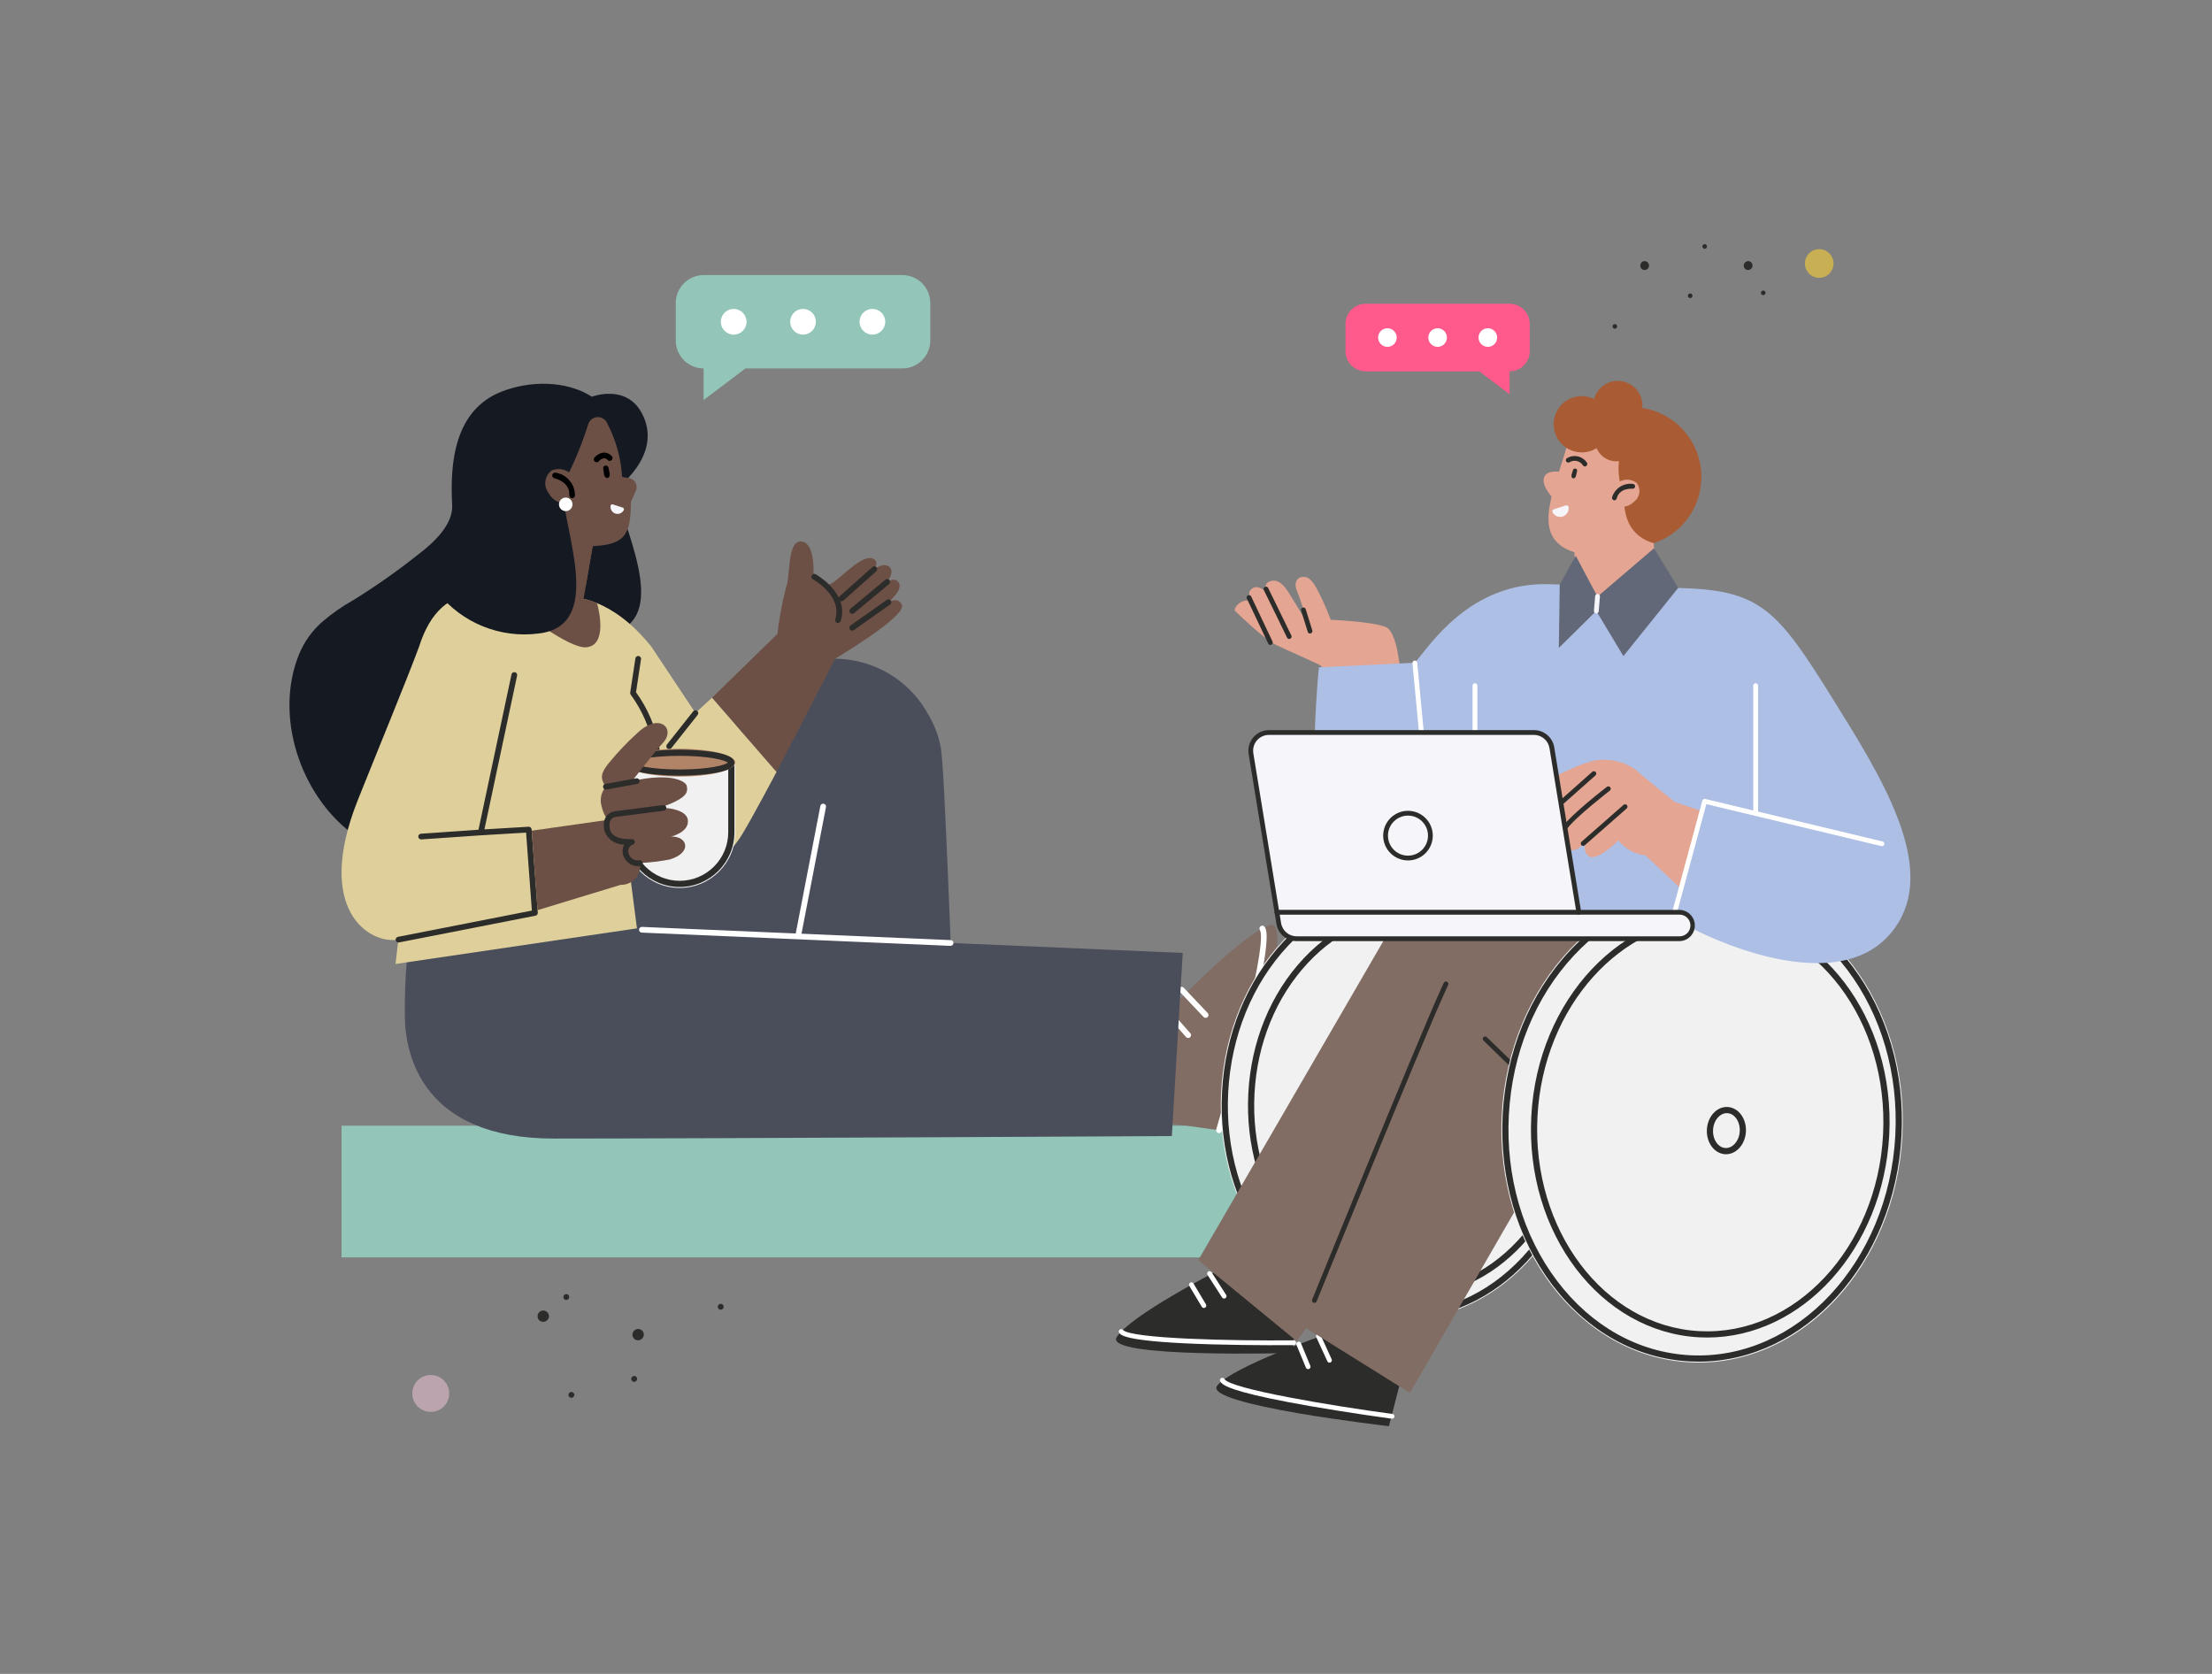 <?xml version="1.0" encoding="UTF-8"?>
<svg id="Layer_2" data-name="Layer 2" xmlns="http://www.w3.org/2000/svg" viewBox="0 0 370 280">
  <rect x="0" y="0" width="370" height="280" fill="#808080" stroke="none"/>
  <defs>
    <style>
      .cls-1 {
        fill: #b18467;
      }

      .cls-2 {
        fill: #93c5b9;
      }

      .cls-3 {
        fill: #fff;
      }

      .cls-4 {
        fill: #ff5a8b;
      }

      .cls-5 {
        fill: none;
      }

      .cls-6 {
        fill: #151922;
      }

      .cls-7 {
        fill: #dfd09b;
      }

      .cls-8 {
        fill: #6c5045;
      }

      .cls-9 {
        fill: #bca4ae;
      }

      .cls-10 {
        fill: #f5f5fa;
      }

      .cls-11 {
        fill: #636879;
        fill-rule: evenodd;
      }

      .cls-12 {
        fill: #f1f1f1;
      }

      .cls-13 {
        fill: #4a4e5b;
      }

      .cls-14 {
        fill: #c9af53;
      }

      .cls-15 {
        fill: #a95b34;
      }

      .cls-16 {
        opacity: 0;
      }

      .cls-17 {
        fill: #826d64;
      }

      .cls-18 {
        fill: #adbfe5;
      }

      .cls-19 {
        fill: #e4a592;
      }

      .cls-20 {
        fill: #2c2c2b;
      }
    </style>
  </defs>
  <g id="Dimensions">
    <g>
      <g>
        <g id="Group_601604" data-name="Group 601604">
          <g id="Group_601599" data-name="Group 601599">
            <g id="Path_251137" data-name="Path 251137">
              <path class="cls-13" d="M126.441,116.189c.771-1.078,1.725-2.012,2.82-2.76,8.108-5.679,19.285-3.709,24.964,4.399.392.559.751,1.14,1.076,1.74.986,1.666,1.68,3.49,2.051,5.39.038.238.071.477.101.717.733,5.864,2.33,53.925,2.471,53.914l-28.008,1.88-.956-11.691s-4.096,11.065-9.168,16.071c-.012.015-25.546-23.893-25.546-23.893,0,0,4.298-7.263,30.195-45.768Z"/>
            </g>
          </g>
          <g id="Group_601602" data-name="Group 601602">
            <g id="Rectangle_27338" data-name="Rectangle 27338">
              <rect class="cls-2" x="57.131" y="188.299" width="162.208" height="22.029"/>
            </g>
          </g>
          <g id="Path_509007" data-name="Path 509007">
            <path class="cls-6" d="M54.021,103.912c1.57-1.337,3.268-2.516,5.069-3.52,3.751-2.323,7.363-4.863,10.818-7.607,2.617-1.977,5.909-5.021,5.726-8.326-.411-7.27.494-15.871,8.22-18.934,4.7-1.861,10.79-1.943,15.159.833,0,0,5.699-2.2,8.339,2.742,3.781,7.078-4.497,12.834-4.497,12.834,2.658,9.096,9.076,22.346-1.409,24.171,0,0-9.886,34.028-15.94,36.203-8.93,3.208-18.8,2.974-26.626-2.906-8.699-6.533-13.05-19.72-8.841-29.998.88-2.116,2.244-3.997,3.982-5.492Z"/>
          </g>
          <g id="Path_509023" data-name="Path 509023">
            <path class="cls-3" d="M130.954,170.261c.229,0,.425-.162.469-.387l6.738-34.875c.05-.26-.12-.51-.38-.56s-.51.12-.56.38l-6.737,34.874c-.051.258.118.509.376.559,0,0,.002,0,.003,0,.03.006.061.008.091.008Z"/>
          </g>
          <g id="Group_601603" data-name="Group 601603">
            <g id="Path_251140" data-name="Path 251140">
              <path class="cls-17" d="M194.235,170.326s13.429-14.234,18.241-15.585c4.813-1.351-6.542,34.612-6.542,34.612l-12.548-1.777.849-17.25Z"/>
            </g>
            <g id="Path_251141" data-name="Path 251141">
              <path class="cls-3" d="M203.898,189.544c.212,0,.398-.141.458-.344.023-.077,2.292-7.806,4.309-15.796,4.127-16.342,3.223-17.804,2.88-18.354-.144-.221-.441-.283-.662-.139-.213.14-.28.422-.151.642,1.248,2.014-3.811,21.539-7.293,33.377-.074.253.071.518.324.592.044.013.089.021.134.021Z"/>
            </g>
            <g id="Path_251142" data-name="Path 251142">
              <path class="cls-3" d="M198.748,173.631c.263.001.478-.211.479-.474,0-.118-.042-.231-.121-.319l-3.745-4.254c-.183-.191-.485-.197-.676-.015-.18.172-.197.453-.041.646l3.745,4.254c.091.103.221.162.359.162Z"/>
            </g>
            <g id="Path_251143" data-name="Path 251143">
              <path class="cls-3" d="M201.666,170.261c.263,0,.477-.212.478-.475,0-.123-.047-.241-.132-.33l-4.029-4.255c-.188-.186-.49-.184-.676.003-.177.179-.185.465-.018.653l4.029,4.255c.09.095.216.149.348.149Z"/>
            </g>
          </g>
          <g id="Path_509011" data-name="Path 509011">
            <path class="cls-13" d="M67.715,169.782c-.066-5.845.416-11.682,1.44-17.437,0,0,26.756-.009,30.097,2.82l98.584,4.235-1.824,30.634s-77.535.418-103.381.418c-21.911.001-24.917-13.928-24.917-20.67Z"/>
          </g>
          <g id="Path_509017" data-name="Path 509017">
            <path class="cls-3" d="M159.018,158.214c.264-.007.472-.227.465-.491-.007-.246-.199-.447-.445-.464l-51.665-2.214c-.264-.004-.481.208-.484.472-.003.253.191.464.443.483l51.666,2.22.02-.005Z"/>
          </g>
          <g id="Group_601601" data-name="Group 601601">
            <g id="Path_251161" data-name="Path 251161">
              <path class="cls-8" d="M130.012,106.058l9.775,3.926-9.893,19.158-10.799-12.42,10.917-10.665Z"/>
            </g>
            <g id="Path_251162" data-name="Path 251162">
              <path class="cls-8" d="M131.473,98.298c.778-1.904.152-7.673,2.435-7.725,1.799-.043,2.228,2.941,2.179,5.158-.043,1.121.831,2.063,1.952,2.106.298.011.594-.043.868-.159.07-.032.134-.068.209-.107,1.688-.948,5.296-5.194,7.101-4.029.555.359.442.978.02,1.662.917-.618,1.83-.928,2.475-.419.732.576.383,1.559-.306,2.539.522-.35,1.394-.572,1.845,0,.743.94-.422,2.329-1.611,3.381.845-.431,1.746-.548,2.214.478.878,1.931-11.739,9.349-11.739,9.349l-9.152-3.8c.284-2.846.788-5.666,1.509-8.434Z"/>
            </g>
          </g>
          <g id="Path_509024" data-name="Path 509024">
            <path class="cls-20" d="M140.169,104.216c.208,0,.392-.135.455-.333,1.477-4.672-4.133-7.797-4.19-7.827-.233-.125-.522-.037-.647.196-.123.23-.039.516.189.643.051.027,4.981,2.78,3.737,6.699-.078.254.065.523.319.601.045.014.091.021.138.021h-.001Z"/>
          </g>
          <g id="Path_509027" data-name="Path 509027">
            <path class="cls-20" d="M142.554,105.488c.096-.001.19-.032.269-.087l6.084-4.297c.208-.163.244-.463.081-.671-.151-.193-.425-.24-.632-.109l-6.084,4.297c-.215.153-.265.452-.112.667.091.127.238.202.394.201Z"/>
          </g>
          <g id="Path_509028" data-name="Path 509028">
            <path class="cls-20" d="M142.559,102.673c.111,0,.219-.039.305-.11l5.851-4.869c.202-.168.23-.469.062-.671-.168-.202-.469-.23-.671-.062l-5.852,4.869c-.203.167-.232.468-.065.671.091.111.228.175.371.174h0Z"/>
          </g>
          <g id="Path_509026" data-name="Path 509026">
            <path class="cls-20" d="M140.754,100.585c.118,0,.231-.044.318-.122l5.491-4.897c.201-.171.226-.473.055-.674s-.473-.226-.674-.055c-.006.005-.012.01-.018.016l-5.487,4.897c-.197.176-.213.479-.037.675.09.101.219.159.355.159h-.004Z"/>
          </g>
          <g id="Path_509008" data-name="Path 509008">
            <path class="cls-7" d="M59.869,133.787c3.24-8.123,8.076-19.811,10.214-25.575.23-.729.497-1.446.799-2.149,2.167-4.969,5.629-7.117,11.048-6.949l14.003.85s6.272-.215,13.008,8.191l7.386,11.107,2.762-2.551,10.799,12.42s-3.716,7.043-5.649,10.273c-5.15,8.594-12.114,5.968-19.192.299l-.2,2.464,1.697,13.125-40.386,5.956.477-4.078c-4.726.845-14.17-4.825-6.765-23.383Z"/>
          </g>
          <g id="Path_509018" data-name="Path 509018">
            <path class="cls-20" d="M104.855,142.655c.249,0,.456-.191.475-.439l.615-7.607c.837-.814,4.995-5.122,4.311-9.764-.6-3.269-1.923-6.362-3.871-9.053l.846-5.566c.012-.264-.191-.488-.455-.5-.226-.011-.428.138-.485.356l-.876,5.764c-.02.128.014.259.093.363,1.902,2.608,3.202,5.605,3.807,8.776.671,4.547-4.101,9.009-4.149,9.053-.088.081-.143.193-.152.313l-.63,7.789c-.021.263.175.493.438.514l.034.003Z"/>
          </g>
          <g id="Path_509022" data-name="Path 509022">
            <path class="cls-20" d="M111.931,125.313c.146,0,.284-.066.375-.181l4.402-5.563c.154-.215.105-.513-.11-.667-.201-.144-.478-.111-.639.075l-4.402,5.563c-.164.207-.129.508.078.672.084.067.189.103.297.103h0Z"/>
          </g>
          <g id="Path_509012" data-name="Path 509012">
            <path class="cls-8" d="M98.029,108.274c-2.749.218-10.313-5.476-14.796-9.078l12.701.771c1.36.052,2.698.367,3.939.928.353,1.309,1.713,7.097-1.844,7.379Z"/>
          </g>
          <g id="Group_601598" data-name="Group 601598">
            <g id="Path_251176" data-name="Path 251176">
              <path class="cls-8" d="M83.605,100.979l.74-8.105c11.843-2.935,9.651-11.549,9.651-11.549,1.803-3.292,3.272-6.756,4.386-10.34.262-.896,1.201-1.41,2.097-1.148.419.122.774.402.991.78,1.513,2.832,2.397,5.958,2.592,9.164l1.159.188c.826.134,1.386.912,1.252,1.738-.021.127-.057.251-.109.369l-.826,1.865c-.052,5.41-.861,7.145-6.387,7.418l-2.106,12.037-13.441-2.417Z"/>
            </g>
            <g id="Path_251177" data-name="Path 251177">
              <path d="M101.938,79.034c-.047-.269-.081-.537-.153-.795-.047-.236-.271-.393-.509-.357-.034.008-.067.02-.098.035-.143.022-.252.14-.262.285,0,.075-.012.118-.011.164.015.269.07.537.11.806-.007.272.106.532.31.712.174.121.412.086.544-.079.139-.233.164-.516.068-.769Z"/>
            </g>
            <g id="Path_251178" data-name="Path 251178">
              <path d="M99.797,77.323c.142,0,.276-.063.367-.172.219-.263.527-.438.865-.493.241.006.466.118.618.305.191.183.493.176.676-.014.173-.18.178-.463.012-.649-.338-.387-.829-.606-1.343-.598-.609.066-1.168.366-1.559.837-.168.202-.141.503.062.671.086.072.194.111.306.11l-.003.003Z"/>
            </g>
            <g id="Path_251179" data-name="Path 251179">
              <path class="cls-8" d="M99.119,91.369l-4.92-.334c-.432-.029-.806.297-.835.729-.007.101.006.203.038.299l3.448,5.919c.176.303.565.406.868.229.163-.095.275-.256.307-.442l1.094-6.401Z"/>
            </g>
            <g id="Path_251180" data-name="Path 251180">
              <path class="cls-6" d="M94.098,81.643c.095,7.086,7.165,22.996-3.98,24.323-6.447.843-12.863-1.761-16.898-6.858l14.597-15.642,6.282-1.824Z"/>
            </g>
            <g id="Group_291664" data-name="Group 291664">
              <g id="Path_251182" data-name="Path 251182">
                <path class="cls-8" d="M95.663,84.001c-1.482.551-3.141-.092-3.865-1.497-.922-1.137-.748-2.806.389-3.729.048-.039.098-.076.148-.112,1.482-.552,3.142.092,3.865,1.499.922,1.137.747,2.807-.39,3.728-.048.039-.097.076-.147.111Z"/>
              </g>
              <g id="Path_251183" data-name="Path 251183">
                <path d="M95.698,83.324c.252,0,.461-.197.477-.449.009-1.889-1.358-3.504-3.223-3.807-.26-.055-.514.111-.569.371-.055.26.111.514.371.569.106.023,2.605.59,2.474,2.82-.016.263.184.489.447.505,0,0,.001,0,.002,0l.023-.009Z"/>
              </g>
            </g>
          </g>
          <g id="Path_509010" data-name="Path 509010">
            <path class="cls-20" d="M70.458,140.412l10.008-.689c.264-.002.476-.218.474-.482-.002-.264-.218-.476-.482-.474-.019,0-.039.001-.058.004l-9.975.688c-.263.009-.469.23-.461.493.009.263.23.469.493.461h0Z"/>
          </g>
          <g id="Path_509009" data-name="Path 509009">
            <path class="cls-20" d="M66.641,157.658c.031,0,.062-.003.093-.009l22.839-4.48c.237-.046.403-.262.384-.504l-1.035-13.933c-.016-.259-.238-.457-.497-.441-.003,0-.005,0-.008,0l-7.386.44,5.467-25.722c.055-.26-.111-.514-.371-.569-.26-.055-.514.111-.569.371h0l-5.597,26.336c-.055.258.111.512.369.567.042.009.084.012.127.01l7.541-.449.968,13.04-22.426,4.398c-.256.066-.409.327-.343.583.052.201.227.345.434.357l.009.005Z"/>
          </g>
          <g id="Path_509019" data-name="Path 509019">
            <path class="cls-20" d="M105.709,141.309c.02.002.04.002.06,0l7.192-.901c.261-.043.437-.289.394-.549-.04-.246-.264-.42-.512-.399l-7.192.902c-.262.034-.446.274-.412.536.031.237.232.415.471.416v-.005Z"/>
          </g>
          <g id="Path_509020" data-name="Path 509020">
            <path class="cls-10" d="M104.143,84.905c.159.037.258.195.221.354-.007.029-.018.057-.033.083-.279.518-.898.75-1.449.545-.518-.201-.83-.731-.755-1.281.024-.159.173-.269.332-.245.024.004.048.011.071.02l1.613.522Z"/>
          </g>
          <g id="Path_509013" data-name="Path 509013">
            <path class="cls-3" d="M95.765,84.364c0,.626-.507,1.133-1.133,1.133s-1.133-.507-1.133-1.133.507-1.133,1.133-1.133h0c.626,0,1.133.507,1.133,1.133Z"/>
          </g>
          <g id="Group_601600" data-name="Group 601600">
            <g id="Rectangle_27356" data-name="Rectangle 27356">
              <path class="cls-12" d="M104.375,127.57h18.627v11.641c0,5.144-4.17,9.314-9.314,9.314h0c-5.143,0-9.313-4.171-9.313-9.314v-11.641h0Z"/>
              <path class="cls-20" d="M113.688,148.371c-5.05,0-9.159-4.11-9.159-9.16v-11.487h18.319v11.487c0,5.051-4.109,9.16-9.16,9.16ZM105.564,128.759v10.452c0,4.479,3.644,8.124,8.124,8.125,4.48,0,8.125-3.645,8.125-8.125v-10.452h-16.249Z"/>
            </g>
            <g id="Ellipse_1293" data-name="Ellipse 1293">
              <ellipse class="cls-1" cx="113.689" cy="127.57" rx="9.314" ry="2.329"/>
              <path class="cls-20" d="M113.689,129.745c-.938,0-9.16-.061-9.16-2.175s8.222-2.175,9.16-2.175,9.16.061,9.16,2.175-8.222,2.175-9.16,2.175ZM105.618,127.57c.516.426,3.225,1.14,8.072,1.14s7.556-.714,8.072-1.14c-.516-.426-3.225-1.14-8.072-1.14s-7.556.714-8.072,1.14Z"/>
            </g>
            <g id="Path_253892" data-name="Path 253892" class="cls-16">
              <path class="cls-12" d="M112.336,121.466c-.056,0-.113-.009-.17-.029-.27-.094-.413-.389-.319-.659,1.361-3.924.672-5.07-.058-6.284-.734-1.221-1.567-2.605-.506-6.355.078-.275.364-.435.639-.357s.435.364.357.639c-.939,3.318-.29,4.397.397,5.539.821,1.364,1.669,2.775.149,7.157-.074.214-.275.348-.489.348Z"/>
            </g>
            <g id="Path_253893" data-name="Path 253893" class="cls-16">
              <path class="cls-12" d="M116.725,122.63c-.056,0-.113-.009-.17-.029-.27-.094-.413-.389-.319-.659.992-2.862.518-3.651-.032-4.565-.56-.932-1.195-1.989-.389-4.834.079-.275.365-.435.639-.357.275.078.435.364.357.639-.684,2.415-.216,3.194.28,4.019.626,1.042,1.274,2.119.123,5.438-.074.214-.275.348-.489.348Z"/>
            </g>
          </g>
          <g id="Path_509014" data-name="Path 509014">
            <path class="cls-8" d="M101.739,137.134s-.714-.477-1.152-2.427c-.272-1.082,0-2.228.728-3.072-.978-1.512-.843-2.324.569-4.045,1.44-1.766,3.011-3.422,4.7-4.952,3.798-3.626,6.564-.643,4.213,1.73-.772.779-5.081,6.289-5.081,6.289,6.635-1.515,9.033.093,9.16.796.196,1.094.196,2.014-4.529,3.69,1.911-.099,4.462.506,4.7,1.948.341,2.096-2.754,2.839-2.774,2.843,2.762-.079,3.569,2.709-.269,3.839-1.641.309-3.301.509-4.969.599.265,1.726-.919,3.339-2.645,3.604-.191.029-.385.041-.578.035l-13.896,4.234-.971-13.294,12.795-1.817Z"/>
          </g>
          <g id="Path_509016" data-name="Path 509016">
            <path class="cls-20" d="M101.344,132.074c.028,0,.057-.002.085-.007l5.186-.94c.258-.058.42-.313.362-.571-.054-.243-.286-.404-.533-.369l-5.186.94c-.26.048-.431.298-.383.557.042.225.238.389.467.391h.001Z"/>
          </g>
          <g id="Path_509021" data-name="Path 509021">
            <path class="cls-20" d="M106.626,144.891c.167,0,.334-.017.498-.051.26-.052.428-.305.375-.565-.052-.26-.305-.428-.565-.375-.807.136-1.584-.369-1.786-1.163-.213-.579.083-1.221.662-1.435.024-.009.047-.017.071-.024.216-.084.34-.31.297-.537-.055-.25-.294-.416-.548-.379-.94.039-3.148-.031-3.575-1.515-.095-.381-.125-.776-.089-1.167.056-.535.472-.962,1.006-1.03l8.064-1.033c.263-.028.452-.264.424-.526s-.264-.452-.526-.424c-.007,0-.013.002-.02.003l-8.057,1.033c-.977.127-1.737.91-1.837,1.889-.048.51-.006,1.023.122,1.519.539,1.336,1.849,2.198,3.289,2.167-.303.524-.375,1.15-.196,1.728.298,1.084,1.267,1.847,2.39,1.884Z"/>
          </g>
        </g>
        <g id="Group_601606" data-name="Group 601606">
          <g id="Path_234508" data-name="Path 234508">
            <path class="cls-4" d="M225.058,54.186v4.558c.004,1.863,1.513,3.372,3.376,3.376h19.006s5.065,3.825,5.065,3.825v-3.825c1.863-.004,3.372-1.513,3.376-3.376v-4.558c-.004-1.863-1.513-3.372-3.376-3.376h-24.07c-1.863.004-3.372,1.513-3.376,3.376Z"/>
          </g>
          <g id="Path_234509" data-name="Path 234509">
            <path class="cls-3" d="M248.866,54.907s.002,0,.003,0c.86,0,1.557.697,1.557,1.557s-.697,1.557-1.557,1.557c-.86,0-1.557-.697-1.557-1.557,0-.858.695-1.555,1.553-1.557Z"/>
          </g>
          <g id="Path_234510" data-name="Path 234510">
            <path class="cls-3" d="M240.468,54.907s0,0,0,0c.86,0,1.557.697,1.557,1.557,0,.86-.697,1.557-1.557,1.557s-1.557-.697-1.557-1.557c0-.859.696-1.556,1.556-1.557Z"/>
          </g>
          <g id="Path_234515" data-name="Path 234515">
            <path class="cls-3" d="M230.516,56.464c0-.86.697-1.557,1.557-1.557s1.557.697,1.557,1.557c0,.86-.697,1.557-1.557,1.557s-1.557-.697-1.557-1.557h0Z"/>
          </g>
        </g>
        <g id="Group_294373" data-name="Group 294373">
          <g id="Ellipse_1289" data-name="Ellipse 1289">
            <ellipse class="cls-12" cx="235.038" cy="184.261" rx="36.488" ry="30.826" transform="translate(38.728 409.334) rotate(-87)"/>
            <path class="cls-20" d="M234.526,220.582c-.462,0-.925-.012-1.39-.037-8.198-.43-15.703-4.619-21.13-11.796-5.407-7.151-8.105-16.417-7.598-26.093.507-9.675,4.159-18.609,10.284-25.156,6.148-6.571,14.047-9.952,22.248-9.523,16.89.885,29.777,17.882,28.729,37.89-.507,9.675-4.159,18.609-10.284,25.155-5.8,6.199-13.16,9.56-20.858,9.56ZM235.552,148.976c-7.41,0-14.504,3.246-20.105,9.232-5.958,6.369-9.512,15.07-10.006,24.503-.494,9.432,2.13,18.458,7.391,25.414,5.24,6.93,12.47,10.974,20.359,11.387,7.887.409,15.502-2.854,21.437-9.197,5.959-6.369,9.513-15.07,10.007-24.503,1.019-19.437-11.43-35.946-27.75-36.802-.445-.023-.89-.035-1.333-.035Z"/>
          </g>
          <g id="Ellipse_1290" data-name="Ellipse 1290">
            <ellipse class="cls-12" cx="236.293" cy="184.327" rx="32.713" ry="27.68" transform="translate(39.852 410.649) rotate(-87)"/>
            <path class="cls-20" d="M235.839,216.875c-.416,0-.832-.011-1.25-.033-7.359-.385-14.095-4.141-18.966-10.576-4.851-6.408-7.273-14.711-6.818-23.379.454-8.669,3.73-16.673,9.225-22.539,5.518-5.89,12.613-8.922,19.968-8.535,7.359.385,14.095,4.141,18.966,10.576,4.851,6.408,7.273,14.711,6.818,23.379-.454,8.669-3.73,16.673-9.225,22.539-5.204,5.556-11.81,8.568-18.718,8.568ZM236.75,152.815c-6.622,0-12.96,2.897-17.965,8.241-5.328,5.687-8.505,13.46-8.947,21.885-.442,8.425,1.906,16.486,6.61,22.7,4.684,6.187,11.146,9.797,18.195,10.167,7.047.368,13.853-2.546,19.158-8.21,5.328-5.687,8.505-13.46,8.947-21.885.442-8.425-1.906-16.486-6.61-22.7-4.684-6.187-11.146-9.797-18.195-10.167h0c-.398-.021-.796-.031-1.193-.031Z"/>
          </g>
          <g id="Ellipse_1291" data-name="Ellipse 1291">
            <ellipse class="cls-12" cx="238.773" cy="185.088" rx="3.775" ry="3.145" transform="translate(41.443 413.847) rotate(-87)"/>
            <path class="cls-20" d="M238.715,188.707c-.043,0-.087-.001-.131-.004-.82-.043-1.563-.474-2.093-1.215-.504-.705-.754-1.613-.704-2.557.104-1.994,1.514-3.552,3.176-3.459.82.043,1.563.474,2.093,1.215.504.705.754,1.613.704,2.557-.102,1.941-1.454,3.463-3.046,3.463ZM238.83,182.503c-1.044,0-1.938,1.093-2.01,2.482-.037.711.145,1.387.513,1.901.343.479.806.757,1.305.784,1.071.052,2.014-1.057,2.089-2.48.037-.711-.145-1.387-.513-1.901-.343-.479-.806-.757-1.305-.784-.026-.001-.052-.002-.078-.002Z"/>
          </g>
        </g>
        <g id="Group_294357" data-name="Group 294357">
          <g id="Group_291701" data-name="Group 291701">
            <g id="Path_251258" data-name="Path 251258">
              <path class="cls-20" d="M203.406,212.685s-14.432,7.425-16.624,10.992c-2.192,3.567,29.398,2.636,29.398,2.636l1.251-11.472-14.025-2.155Z"/>
            </g>
            <g id="Path_251259" data-name="Path 251259">
              <path class="cls-3" d="M216.62,224.943c.187-.121.24-.371.119-.557-.074-.113-.199-.182-.334-.183-10.336.104-27.231-.273-28.57-1.74-.15-.165-.405-.177-.57-.027-.165.15-.177.405-.027.57.368.404,1.336,1.464,15.452,1.869,6.901.197,13.649.133,13.719.135.075-.002.149-.025.212-.066Z"/>
            </g>
            <g id="Path_251260" data-name="Path 251260">
              <path class="cls-3" d="M204.969,217.157c.189-.118.246-.366.128-.555l-2.437-3.782c-.12-.187-.369-.242-.557-.122-.187.12-.242.369-.122.557l2.438,3.779c.119.183.363.237.549.123Z"/>
            </g>
            <g id="Path_251261" data-name="Path 251261">
              <path class="cls-3" d="M201.588,218.738c.185-.115.244-.357.135-.545l-2.09-3.498c-.114-.191-.361-.254-.552-.14-.191.114-.254.361-.14.552l2.09,3.498c.115.185.357.244.545.135l.013-.002Z"/>
            </g>
          </g>
          <g id="Path_251262" data-name="Path 251262">
            <path class="cls-17" d="M279.827,145.535l-27.528-11.761-10.989,6.533-40.886,70.5,16.458,13.518s33.527-45.12,51.588-61.1c6.8-6.029,10.214-12.103,11.356-17.691Z"/>
          </g>
        </g>
        <g id="Group_294356" data-name="Group 294356">
          <g id="Group_291702" data-name="Group 291702">
            <g id="Path_251263" data-name="Path 251263">
              <path class="cls-20" d="M221.631,223.255s-15.337,5.283-18.018,8.501c-2.68,3.218,28.715,6.804,28.715,6.804l2.876-11.175-13.574-4.13Z"/>
            </g>
            <g id="Path_251264" data-name="Path 251264">
              <path class="cls-3" d="M212.281,233.896c1.839.391,4.11.828,6.911,1.315,6.798,1.181,13.491,2.085,13.558,2.093.216.052.434-.081.486-.297.052-.216-.081-.434-.297-.486-.027-.007-.055-.01-.083-.011-10.244-1.374-26.913-4.167-28.033-5.808-.096-.201-.337-.285-.537-.189-.201.096-.285.337-.189.537.018.038.042.072.071.103.242.358.809,1.191,8.114,2.743Z"/>
            </g>
            <g id="Path_251265" data-name="Path 251265">
              <path class="cls-3" d="M222.301,227.93c.218.043.43-.098.474-.317.016-.082.007-.166-.027-.242l-1.871-4.088c-.115-.191-.362-.253-.553-.138-.161.097-.234.292-.176.471l1.877,4.089c.052.114.154.197.276.225Z"/>
            </g>
            <g id="Path_251266" data-name="Path 251266">
              <path class="cls-3" d="M218.727,229.011c.079.017.162.01.237-.021.203-.086.299-.318.217-.522l-1.561-3.76c-.061-.214-.284-.338-.498-.276-.214.061-.338.284-.276.498.008.03.02.058.035.085l1.56,3.764c.052.119.159.206.287.233Z"/>
            </g>
          </g>
          <g id="Path_251267" data-name="Path 251267">
            <path class="cls-17" d="M299.916,179.24c2.347-6.802-3.1-12.179-3.1-12.179l-9.637-5.758-6.059,5.754c-1.167-.364-7.122-3.016-13.734-5.048l-.306-.091c-8.773-2.509-18.154,1.028-23.086,8.705-.819,1.268-1.61,2.482-2.301,3.523-5.066,7.652-24.23,47.385-24.23,47.385l18.367,11.462,28.796-49.876,26.596,1.726c7.256,5.402,6.345,1.201,8.693-5.603Z"/>
          </g>
          <g id="Path_251268" data-name="Path 251268">
            <path class="cls-20" d="M219.715,217.913c.203.078.432-.02.516-.221.176-.433,17.617-43.307,21.375-51.562.2-.438.409-.902.626-1.386.091-.203,0-.442-.203-.534s-.442,0-.534.203c-.217.482-.425.945-.625,1.382-3.762,8.265-21.211,51.16-21.387,51.593-.078.204.02.433.222.517l.009.008Z"/>
          </g>
        </g>
        <g id="Path_251269" data-name="Path 251269">
          <path class="cls-20" d="M254.776,180.34c.222-.004.4-.187.396-.41-.002-.104-.044-.204-.118-.278l-6.392-6.195c-.176-.136-.429-.103-.565.073-.115.149-.111.357.008.502l6.392,6.195c.075.072.175.113.279.113Z"/>
        </g>
        <g id="Path_251271" data-name="Path 251271">
          <path class="cls-3" d="M251.917,152.998c.022.002.044.002.066,0l7.406-1.242c.222-.01.394-.199.384-.421-.01-.222-.199-.394-.421-.384-.033.002-.066.007-.098.017l-7.406,1.241c-.217.049-.353.265-.303.482.04.175.19.302.369.313l.003-.005Z"/>
        </g>
        <g id="Path_251321" data-name="Path 251321">
          <path class="cls-20" d="M270.717,140.98c.11,0,.216-.046.291-.126l2.014-2.131c.169-.144.19-.398.046-.568-.144-.169-.398-.19-.568-.046-.023.019-.043.041-.061.065l-2.014,2.132c-.148.166-.134.42.031.569.071.064.163.1.259.103v.003Z"/>
        </g>
        <g id="Group_294362" data-name="Group 294362">
          <g id="Ellipse_1289-2" data-name="Ellipse 1289-2">
            <ellipse class="cls-12" cx="284.706" cy="188.22" rx="39.717" ry="33.555" transform="translate(81.844 462.686) rotate(-87)"/>
            <path class="cls-20" d="M284.13,227.769c-.497,0-.993-.013-1.494-.039-8.927-.468-17.097-5.029-23.008-12.842-5.89-7.787-8.829-17.878-8.277-28.415.552-10.537,4.53-20.266,11.202-27.395,6.694-7.153,15.289-10.837,24.224-10.366,8.926.468,17.097,5.028,23.008,12.842,5.89,7.787,8.829,17.878,8.277,28.415-1.111,21.192-16.181,37.799-33.932,37.8ZM285.266,149.706c-8.093,0-15.841,3.543-21.957,10.078-6.505,6.951-10.385,16.448-10.924,26.742-.539,10.294,2.326,20.144,8.069,27.737,5.723,7.566,13.62,11.981,22.237,12.433,17.802.927,33.226-15.566,34.338-36.782.539-10.294-2.327-20.144-8.069-27.737-5.723-7.566-13.62-11.982-22.236-12.433h0c-.486-.025-.972-.038-1.457-.038Z"/>
          </g>
          <g id="Ellipse_1290-2" data-name="Ellipse 1290-2">
            <ellipse class="cls-12" cx="286.074" cy="188.292" rx="35.608" ry="30.131" transform="translate(83.069 464.12) rotate(-87)"/>
            <path class="cls-20" d="M285.562,223.733c-.447,0-.893-.012-1.343-.035-16.507-.865-29.103-17.452-28.08-36.975s15.264-34.703,31.792-33.837h0c16.507.865,29.103,17.452,28.08,36.975-.995,18.99-14.519,33.872-30.449,33.872ZM286.587,153.886c-15.385,0-28.448,14.451-29.415,32.892-.993,18.952,11.164,35.051,27.101,35.887,15.936.829,29.71-13.905,30.704-32.858.993-18.953-11.164-35.052-27.101-35.887-.431-.022-.861-.033-1.289-.033Z"/>
          </g>
          <g id="Ellipse_1291-2" data-name="Ellipse 1291-2">
            <ellipse class="cls-12" cx="288.774" cy="189.119" rx="4.109" ry="3.424" transform="translate(84.801 467.6) rotate(-87)"/>
            <path class="cls-20" d="M288.71,193.073c-.048,0-.095-.001-.143-.004-1.801-.095-3.173-1.943-3.058-4.121.054-1.034.431-1.993,1.062-2.702.66-.741,1.509-1.127,2.411-1.076,1.801.094,3.172,1.943,3.058,4.121-.111,2.12-1.59,3.782-3.33,3.782ZM288.838,186.2c-.543,0-1.07.258-1.494.733-.475.534-.76,1.268-.802,2.068-.084,1.608.848,2.969,2.08,3.033,1.212.049,2.3-1.191,2.385-2.799.084-1.608-.849-2.969-2.08-3.033-.03-.001-.06-.002-.089-.002Z"/>
          </g>
        </g>
        <g id="Group_291759" data-name="Group 291759">
          <g id="Path_251397" data-name="Path 251397">
            <path class="cls-19" d="M209.393,98.474c1.209-.952,2.832.964,2.964,1.123-.121-.148-1.452-1.825.078-2.366.82-.29,1.856-.105,3.025,1.756,1.611,2.572,2.973,4.834,2.973,4.834-.327-1.715-.831-3.391-1.504-5.002-.627-1.488.243-2.188.671-2.267,1.046-.193,1.782.06,3.098,2.769.707,1.42,1.34,2.875,1.896,4.36,0,0,6.905.255,9.217,1.209.924.383,1.534,2.088,1.936,4,.431,2.055,2.283,16.344,3.336,19.982-3.661,1.209-7.345,2.357-11.077,3.337-.772.153-1.551.261-2.335.325,0,0-.692-13.647-1.033-18.19-.123-1.448-1.013-2.72-2.333-3.33-2.925-1.382-7.582-3.333-7.897-3.716-1.442-1.962-2.527-4.164-3.204-6.503-.47-1.546-.226-1.994.188-2.32Z"/>
          </g>
          <g id="Path_251398" data-name="Path 251398">
            <path class="cls-20" d="M215.645,106.883c.222-.003.4-.186.398-.408,0-.054-.012-.107-.034-.156-.244-.537-3.72-7.621-3.867-7.923-.075-.209-.306-.319-.515-.244-.209.075-.319.306-.244.515.01.029.024.056.04.082.036.074,3.616,7.367,3.857,7.897.065.143.208.236.365.236Z"/>
          </g>
          <g id="Path_251402" data-name="Path 251402">
            <path class="cls-20" d="M219.119,105.966c.04,0,.081-.006.12-.017.212-.065.332-.288.269-.501l-1.089-3.503c-.04-.219-.249-.364-.468-.325s-.364.249-.325.468c.006.032.015.063.029.093l1.089,3.503c.052.165.203.278.376.282Z"/>
          </g>
          <g id="Path_251400" data-name="Path 251400">
            <path class="cls-19" d="M212.402,107.301c-2.035-1.6-3.98-3.31-5.827-5.124-.342-.679,1.746-2.482,2.623-1.379l3.204,6.503Z"/>
          </g>
          <g id="Path_251399" data-name="Path 251399">
            <path class="cls-20" d="M212.495,107.884c.222-.002.401-.185.398-.407,0-.057-.013-.113-.037-.165l-3.589-7.571c-.117-.189-.365-.248-.554-.131-.16.099-.23.295-.169.473l3.589,7.571c.067.14.208.229.363.23Z"/>
          </g>
        </g>
        <g id="Path_251270" data-name="Path 251270">
          <path class="cls-18" d="M220.61,111.622l16.046-.765c2.326-2.566,9.131-13.686,22.74-13.133l18.855.611c16.065-.023,18.518,2.8,28.569,18.972,7.695,12.381,16.851,26.963,10.733,37.006-8.953,14.698-34.511.98-34.511.98l-41.661-.501,1.006-5.198c-2.298,5.79-11.571,5.882-15.012,5.221-10.944-2.108-6.765-43.193-6.765-43.193Z"/>
        </g>
        <g id="Path_509032" data-name="Path 509032">
          <path class="cls-15" d="M270.15,91.137c-6.271-1.52-10.121-7.836-8.601-14.107,1.52-6.271,7.836-10.121,14.107-8.601,6.271,1.52,10.121,7.836,8.601,14.107-1.52,6.271-7.836,10.121-14.107,8.601h0Z"/>
        </g>
        <g id="Path_251293" data-name="Path 251293">
          <path class="cls-19" d="M276.624,90.859c-6.019-1.697-4.857-8.359-4.857-8.359,0,0-2.139-2.366-.261-9.075l-3.734-2.465s-4.904.671-5.774,3.979c-.252.96-1.125,3.614-1.233,3.965,0,0-1.97-.301-2.465.877-.556,1.324,1.222,3.268,1.222,3.268l-.126.655c-.837,3.753-.647,7.23,3.955,8.677l.312,7.004,13.429.806-.466-9.333Z"/>
        </g>
        <g id="Path_251294" data-name="Path 251294">
          <path class="cls-20" d="M265.11,78.02c.068,0,.134-.017.193-.05.189-.107.259-.345.158-.537-.685-1.105-2.118-1.476-3.254-.843-.214.062-.336.286-.274.5.062.214.286.336.5.274.03-.009.058-.021.085-.036.755-.48,1.755-.261,2.241.49.072.125.205.203.349.203Z"/>
        </g>
        <g id="Path_251295" data-name="Path 251295">
          <path class="cls-20" d="M263.647,79.452c.061-.207.112-.417.152-.63.054-.179-.047-.368-.226-.422-.036-.011-.073-.016-.11-.014-.111-.031-.23.019-.285.121-.023.038-.044.077-.063.117-.078.199-.126.412-.184.62-.096.195-.1.422-.011.62.087.146.271.2.423.124.216-.125.246-.31.303-.536Z"/>
        </g>
        <g id="Path_251296" data-name="Path 251296">
          <path class="cls-15" d="M269.291,70.962c.004,2.599-2.101,4.71-4.7,4.713-2.599.004-4.71-2.101-4.713-4.7-.004-2.599,2.101-4.71,4.7-4.713.002,0,.004,0,.007,0,2.597,0,4.703,2.103,4.707,4.7Z"/>
        </g>
        <g id="Path_251297" data-name="Path 251297">
          <path class="cls-15" d="M273.963,73.575c0,1.982-1.607,3.589-3.589,3.589s-3.589-1.607-3.589-3.589,1.607-3.589,3.589-3.589,3.589,1.607,3.589,3.589h0Z"/>
        </g>
        <g id="Path_251298" data-name="Path 251298">
          <path class="cls-15" d="M274.727,67.833c0,2.276-1.845,4.121-4.121,4.121s-4.121-1.845-4.121-4.121,1.845-4.121,4.121-4.121,4.121,1.845,4.121,4.121h0Z"/>
        </g>
        <g id="Path_251299" data-name="Path 251299">
          <path class="cls-11" d="M260.897,97.772l2.686-4.797,3.626,6.826,9.455-8.092,4.051,6.624-9.168,11.414-4.54-7.55-6.263,6.177.153-10.603Z"/>
        </g>
        <g id="Path_251304" data-name="Path 251304">
          <path class="cls-10" d="M267.013,102.601c.209,0,.384-.158.403-.367l.2-2.401c.044-.218-.098-.43-.316-.474-.218-.044-.43.098-.474.316-.006.03-.009.061-.008.092l-.2,2.401c-.017.22.146.412.365.432h.03Z"/>
        </g>
        <g id="Path_251305" data-name="Path 251305">
          <path class="cls-3" d="M293.673,136.204c.222,0,.403-.18.403-.403h0v-21.112c0-.222-.179-.403-.402-.404-.222,0-.403.179-.404.402v21.117c.001.221.181.4.403.4Z"/>
        </g>
        <g id="Path_251306" data-name="Path 251306">
          <path class="cls-3" d="M246.715,136.204c.222,0,.403-.18.403-.403h0v-21.112c0-.222-.179-.403-.402-.404-.222,0-.403.179-.404.402v21.117c.001.221.181.4.403.4Z"/>
        </g>
        <g id="Path_251307" data-name="Path 251307">
          <path class="cls-3" d="M238.309,128.83c.222,0,.404-.179.404-.401,0-.012,0-.024-.002-.036l-1.653-17.578c-.044-.218-.257-.359-.475-.315-.186.038-.321.2-.323.39l1.653,17.578c.02.204.19.36.395.363Z"/>
        </g>
        <g id="Path_251308" data-name="Path 251308">
          <path class="cls-19" d="M266.679,127.226c2.433-.428,4.936.13,6.956,1.552.996.972,6.463,5.342,6.463,5.342l4.607,1.594-3.349,13.136-6.127-5.774c-1.776-.198-3.4-1.097-4.512-2.496,0,0-3.592,3.591-4.927,2.656-1.335-.935-.403-2.656-.403-2.656,0,0-2.001,2.925-3.657.98-1.333-1.567,1.364-4.366,2.463-5.393-1.276,1.121-4.983,4.163-6.005,2.648-1.241-1.842,4.711-5.355,4.711-5.355,0,0-7.073,2.752-7.568.662-.496-2.089,8.592-6.358,11.348-6.896Z"/>
        </g>
        <g id="Path_251309" data-name="Path 251309">
          <path class="cls-3" d="M279.923,153.707c.18-.001.338-.123.385-.297l5.111-18.897,29.238,7.01c.209.076.44-.033.516-.242s-.033-.44-.242-.516c-.029-.01-.058-.017-.088-.021l-29.615-7.101c-.21-.049-.422.077-.479.285l-5.213,19.273c-.056.213.07.431.282.49.035.01.07.015.106.016Z"/>
        </g>
        <g id="Path_251314" data-name="Path 251314">
          <path class="cls-20" d="M264.803,141.499c.099.002.195-.034.269-.099l6.983-6.13c.183-.126.229-.377.103-.56-.126-.183-.377-.229-.56-.103-.026.018-.049.038-.07.062l-6.983,6.13c-.165.15-.177.404-.027.569.076.083.183.131.296.132h-.009Z"/>
        </g>
        <g id="Path_251315" data-name="Path 251315">
          <path class="cls-20" d="M261.769,138.851c.131,0,.254-.064.329-.172,1.324-1.906,7.081-6.352,7.137-6.396.191-.115.252-.362.137-.553-.115-.191-.362-.252-.553-.137-.026.016-.051.035-.073.056-.242.185-5.909,4.566-7.306,6.572-.125.184-.078.434.106.56.065.045.143.069.222.07h.001Z"/>
        </g>
        <g id="Path_251316" data-name="Path 251316">
          <path class="cls-20" d="M260.791,134.966c.099,0,.194-.035.269-.101l5.798-5.147c.174-.139.201-.393.062-.566s-.393-.201-.566-.062c-.012.009-.022.019-.033.03l-5.804,5.155c-.163.151-.173.406-.022.569.075.081.18.128.29.129l.005-.007Z"/>
        </g>
        <g id="Group_291726" data-name="Group 291726">
          <g id="Group_291725" data-name="Group 291725">
            <g id="Path_251317" data-name="Path 251317">
              <path class="cls-10" d="M212.259,122.528h44.314c1.492,0,2.764,1.08,3.007,2.551l4.5,27.514h16.786c1.224,0,2.216.992,2.216,2.216s-.992,2.216-2.216,2.216h-63.961c-1.492,0-2.764-1.08-3.007-2.551l-4.645-28.405c-.272-1.661.853-3.227,2.514-3.5.163-.027.328-.04.493-.04Z"/>
            </g>
            <g id="Path_251318" data-name="Path 251318">
              <path class="cls-20" d="M216.903,157.427h63.972c1.444.002,2.616-1.167,2.618-2.611.002-1.444-1.167-2.616-2.611-2.618h-16.458l-4.445-27.179c-.267-1.671-1.711-2.898-3.403-2.892h-44.314c-1.905,0-3.448,1.544-3.448,3.449,0,.186.015.372.045.555l4.646,28.405c.267,1.668,1.708,2.895,3.397,2.891ZM280.875,152.995c1.001-.039,1.844.742,1.883,1.743s-.742,1.844-1.743,1.883c-.047.002-.093.002-.14,0h-63.972c-1.299.007-2.41-.934-2.617-2.217l-4.641-28.401c-.237-1.442.741-2.804,2.183-3.04.142-.023.286-.035.43-.035h44.314c1.298-.004,2.406.938,2.612,2.22l4.505,27.511c.033.193.199.335.395.336h16.791Z"/>
            </g>
            <g id="Path_251319" data-name="Path 251319">
              <path class="cls-20" d="M235.513,143.927c2.292,0,4.149-1.858,4.149-4.149s-1.858-4.149-4.149-4.149-4.149,1.858-4.149,4.149h0c.002,2.291,1.859,4.147,4.149,4.149ZM235.513,136.429c1.85,0,3.349,1.499,3.349,3.349s-1.499,3.349-3.349,3.349-3.349-1.499-3.349-3.349c.004-1.848,1.501-3.345,3.349-3.349Z"/>
            </g>
          </g>
          <g id="Path_251320" data-name="Path 251320">
            <path class="cls-20" d="M213.583,152.998h50.491c.222,0,.403-.18.403-.403s-.18-.403-.403-.403h-50.491c-.222,0-.403.18-.403.403s.18.403.403.403h0Z"/>
          </g>
        </g>
        <g id="Path_253890" data-name="Path 253890">
          <path class="cls-10" d="M259.934,85.183c-.193.045-.313.237-.268.43.008.035.022.069.04.1.339.628,1.088.91,1.756.661.628-.244,1.006-.887.914-1.554-.031-.193-.212-.324-.405-.292-.028.005-.056.013-.083.024l-1.955.631Z"/>
        </g>
        <g id="Group_291724" data-name="Group 291724">
          <g id="Path_251300" data-name="Path 251300">
            <path class="cls-19" d="M269.773,84.219c1.047.811,2.535.712,3.465-.231,1.02-.681,1.296-2.06.615-3.08-.029-.043-.058-.084-.09-.125-1.047-.812-2.535-.712-3.465.231-1.02.68-1.296,2.058-.617,3.078.029.044.06.086.092.127Z"/>
          </g>
          <g id="Path_251301" data-name="Path 251301">
            <path class="cls-20" d="M270.035,83.687c.183-.001.343-.126.388-.303.451-1.814,2.59-1.641,2.686-1.633.222-.003.401-.185.398-.408-.002-.19-.137-.352-.323-.39-1.568-.228-3.069.721-3.534,2.236-.052.214.078.43.291.485.031.008.062.013.094.013Z"/>
          </g>
        </g>
        <g id="Group_601668" data-name="Group 601668">
          <g id="Group_601667" data-name="Group 601667">
            <g id="Group_570541" data-name="Group 570541">
              <g id="Path_500388" data-name="Path 500388">
                <path class="cls-20" d="M270.188,54.22c.209.04.346.242.305.451-.039.201-.227.336-.43.309-.211-.029-.359-.223-.33-.433s.223-.359.433-.33c.007,0,.014.002.021.003Z"/>
              </g>
            </g>
            <g id="Group_570542" data-name="Group 570542">
              <g id="Path_500389" data-name="Path 500389">
                <path class="cls-20" d="M282.854,49.11c.094.036.17.107.211.199.02.044.031.092.034.141.003.051-.003.102-.019.15-.065.201-.281.311-.482.246-.201-.065-.311-.281-.246-.482.003-.008.005-.016.008-.023.018-.049.045-.095.08-.134.034-.038.075-.068.121-.088.092-.043.198-.047.293-.01Z"/>
              </g>
            </g>
            <g id="Group_570543" data-name="Group 570543">
              <g id="Path_500390" data-name="Path 500390">
                <path class="cls-20" d="M285.337,40.897c.179.111.239.343.136.527-.107.182-.341.243-.523.136-.182-.107-.243-.341-.136-.523.1-.181.328-.247.509-.147.005.003.009.005.014.008Z"/>
              </g>
            </g>
            <g id="Group_570545" data-name="Group 570545">
              <g id="Path_500392" data-name="Path 500392">
                <path class="cls-20" d="M295.237,48.748c.128.167.099.406-.065.537-.167.128-.406.101-.54-.061-.131-.161-.106-.398.055-.528.003-.003.007-.005.01-.008.163-.133.403-.108.536.055.001.002.003.003.004.005Z"/>
              </g>
            </g>
            <g id="Group_570546" data-name="Group 570546">
              <g id="Path_500393" data-name="Path 500393">
                <path class="cls-20" d="M275.256,43.699c.188.044.352.159.456.322.104.159.143.352.111.54-.036.187-.144.353-.302.461-.156.114-.35.162-.54.135-.195-.028-.369-.136-.483-.297-.113-.167-.154-.373-.114-.57.033-.2.147-.377.315-.49.164-.109.365-.146.557-.101Z"/>
              </g>
            </g>
            <g id="Group_570547" data-name="Group 570547">
              <g id="Path_500394" data-name="Path 500394">
                <path class="cls-20" d="M292.846,43.822c.154.118.257.291.289.483.034.188-.009.382-.119.538-.11.154-.274.261-.458.301-.19.039-.387.004-.552-.099-.166-.104-.281-.272-.318-.465-.041-.199.004-.406.124-.57.114-.167.29-.282.488-.322.193-.034.391.015.546.134Z"/>
              </g>
            </g>
          </g>
          <g id="Path_509063" data-name="Path 509063">
            <path class="cls-14" d="M306.699,44.076c0,1.324-1.073,2.398-2.398,2.398-1.324,0-2.398-1.073-2.398-2.398s1.071-2.396,2.394-2.398c1.324-.002,2.399,1.07,2.401,2.394v.003Z"/>
          </g>
        </g>
        <g id="Group_601669" data-name="Group 601669">
          <g id="Group_570533" data-name="Group 570533">
            <g id="Path_500381" data-name="Path 500381">
              <path class="cls-20" d="M120.147,218.869c-.153-.222-.097-.525.124-.678,0,0,0,0,.001,0,.217-.159.522-.113.683.102.162.222.112.534-.11.695,0,0-.001,0-.002.001-.225.159-.537.105-.697-.119Z"/>
            </g>
          </g>
          <g id="Group_570534" data-name="Group 570534">
            <g id="Path_500382" data-name="Path 500382">
              <path class="cls-20" d="M105.625,230.854c-.052-.118-.054-.252-.007-.373.023-.058.058-.112.101-.157.043-.05.096-.09.155-.118.244-.116.536-.014.653.23.117.249.01.545-.239.662,0,0,0,0,0,0-.06.029-.126.046-.192.05-.065.002-.13-.009-.191-.033-.125-.045-.226-.14-.279-.261Z"/>
            </g>
          </g>
          <g id="Group_570535" data-name="Group 570535">
            <g id="Path_500383" data-name="Path 500383">
              <path class="cls-20" d="M94.244,217.077c-.061-.264.098-.529.359-.6.263-.067.531.093.597.356.067.263-.093.531-.356.597h0c-.256.073-.523-.076-.596-.333-.002-.007-.004-.014-.005-.02Z"/>
            </g>
          </g>
          <g id="Group_570536" data-name="Group 570536">
            <g id="Path_500384" data-name="Path 500384">
              <path class="cls-20" d="M95.079,233.36c-.01-.269.193-.498.461-.519.27-.017.504.183.528.452.018.269-.185.501-.454.519-.002,0-.005,0-.007,0-.268.023-.504-.176-.527-.444,0-.003,0-.006,0-.008Z"/>
            </g>
          </g>
          <g id="Group_570538" data-name="Group 570538">
            <g id="Path_500386" data-name="Path 500386">
              <path class="cls-20" d="M105.931,223.761c-.13-.212-.173-.466-.118-.709.052-.239.192-.449.392-.589.204-.139.454-.192.696-.147.247.04.468.177.615.379.149.204.207.46.162.708-.051.254-.201.478-.417.621-.213.151-.479.207-.735.155-.248-.051-.463-.202-.595-.418Z"/>
            </g>
          </g>
          <g id="Group_570539" data-name="Group 570539">
            <g id="Path_500387" data-name="Path 500387">
              <path class="cls-20" d="M89.929,220.309c-.032-.248.032-.5.18-.702.141-.2.357-.335.598-.376.241-.039.487.013.692.146.208.138.354.351.408.595.055.247.005.505-.139.713-.145.217-.374.363-.632.404-.256.045-.519-.012-.734-.158-.206-.146-.342-.371-.373-.622Z"/>
            </g>
          </g>
          <g id="Path_502086" data-name="Path 502086">
            <path class="cls-9" d="M75.032,233.887c-.441,1.646-2.133,2.623-3.78,2.181-1.646-.441-2.623-2.133-2.181-3.78.441-1.646,2.133-2.623,3.78-2.181h0c1.646.441,2.623,2.133,2.181,3.78Z"/>
          </g>
        </g>
        <g id="Group_381694" data-name="Group 381694">
          <g id="Path_84047" data-name="Path 84047">
            <path class="cls-2" d="M150.952,46.011h-33.259c-2.567.011-4.645,2.089-4.656,4.656v6.307c.011,2.567,2.089,4.645,4.656,4.656v5.286l6.995-5.286h26.264c2.567-.011,4.645-2.089,4.656-4.656v-6.307c-.011-2.567-2.089-4.645-4.656-4.656Z"/>
          </g>
          <g id="Path_84048" data-name="Path 84048">
            <path class="cls-3" d="M124.872,53.823c0,1.188-.962,2.152-2.15,2.152-1.188,0-2.152-.962-2.152-2.15,0-1.188.962-2.152,2.15-2.152,0,0,.002,0,.002,0,1.187,0,2.15.963,2.15,2.15h0Z"/>
          </g>
          <g id="Path_84049" data-name="Path 84049">
            <path class="cls-3" d="M136.473,53.823c0,1.188-.962,2.152-2.15,2.152-1.188,0-2.152-.962-2.152-2.15,0-1.188.961-2.151,2.149-2.152,1.188-.001,2.152.961,2.154,2.149h0Z"/>
          </g>
          <g id="Path_84050" data-name="Path 84050">
            <path class="cls-3" d="M148.074,53.823c0,1.188-.962,2.152-2.15,2.152-1.188,0-2.152-.962-2.152-2.15,0-1.188.962-2.152,2.15-2.152,0,0,0,0,.001,0,1.187,0,2.151.961,2.151,2.149h0Z"/>
          </g>
        </g>
      </g>
      <rect class="cls-5" width="370" height="280"/>
    </g>
  </g>
</svg>